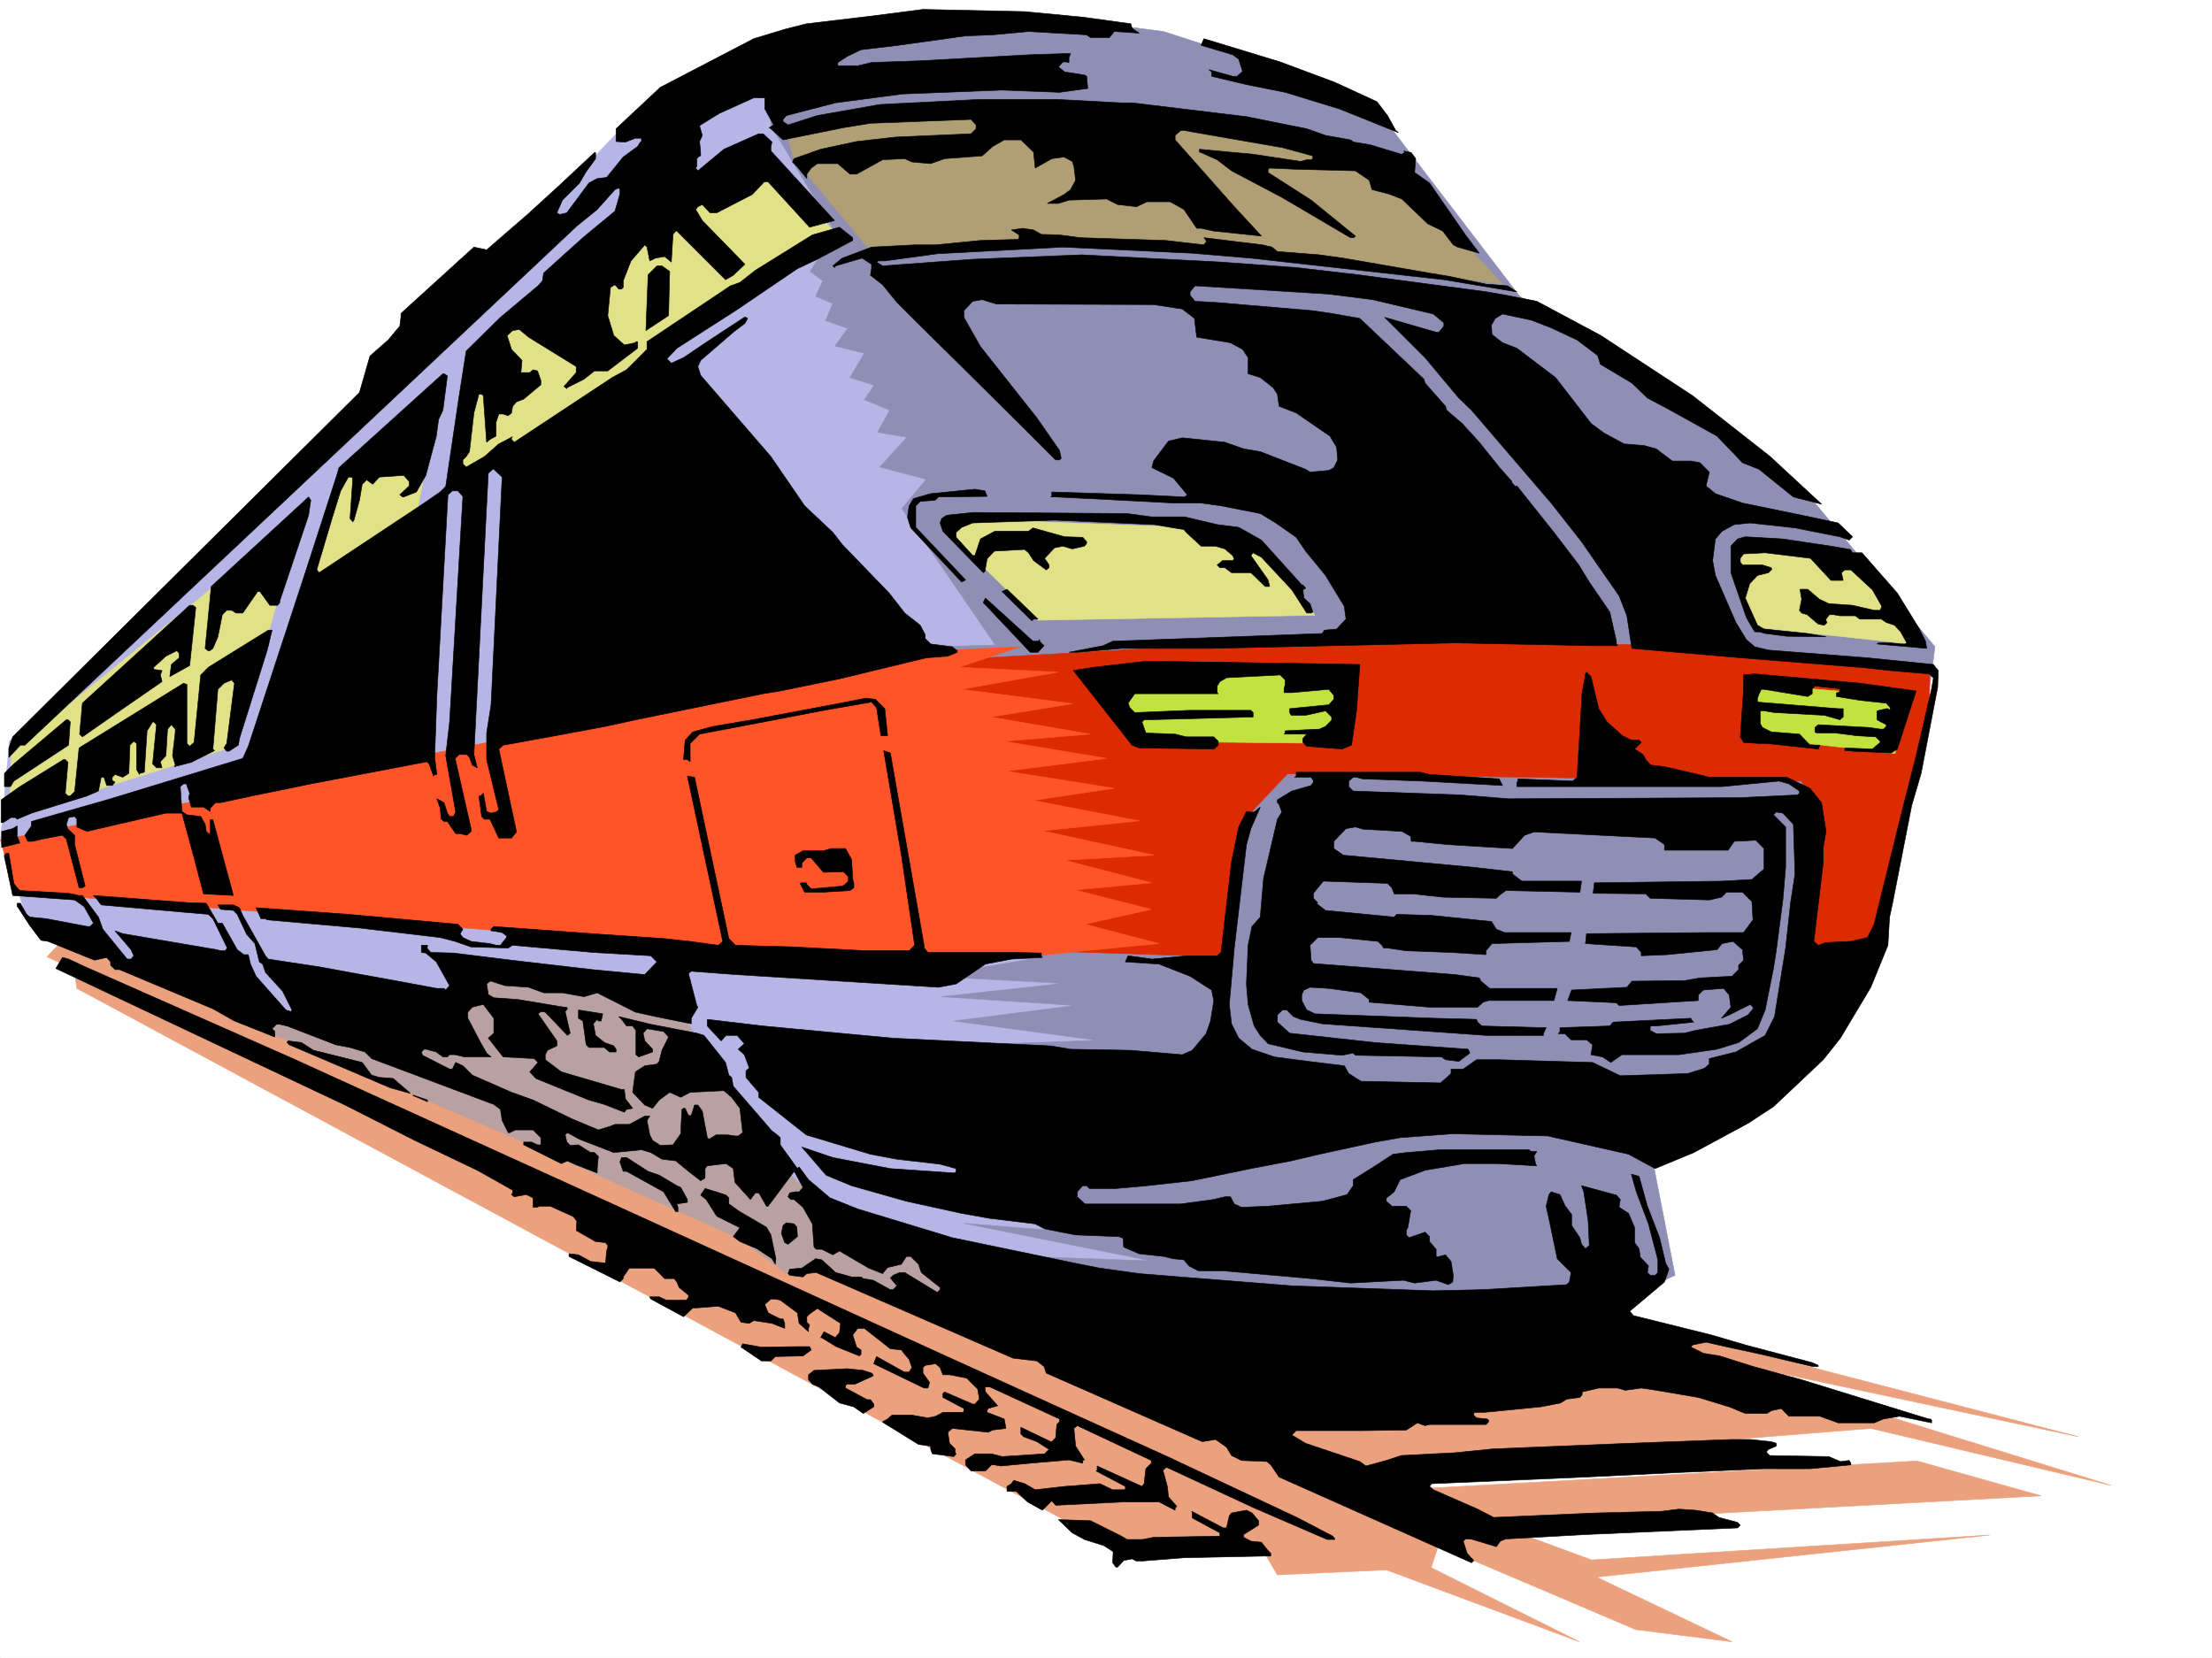 <svg xmlns="http://www.w3.org/2000/svg" width="2997.016" height="2246.297"><rect width="100%" height="100%" fill="#333333" stroke="none"/><defs><clipPath id="a"><path d="M0 0h2997v2244.137H0Zm0 0"/></clipPath></defs><path fill="#fff" d="M0 2246.297h2997.016V0H0Zm0 0"/><g clip-path="url(#a)" transform="translate(0 2.16)"><path fill="#fff" fill-rule="evenodd" stroke="#fff" stroke-linecap="square" stroke-linejoin="bevel" stroke-miterlimit="10" stroke-width=".743" d="M.742 2244.137h2995.531V-2.16H.743Zm0 0"/></g><path fill="#eba17d" fill-rule="evenodd" stroke="#eba17d" stroke-linecap="square" stroke-linejoin="bevel" stroke-miterlimit="10" stroke-width=".743" d="m83.164 1275.559 2113.629 510.097 618.914 161.016-538.719-114.602 582.903 180.524-325.157-77.145-672.832 53.918 62.914 27.723 672.832-37.457 167.856 47.195-737.27 39.684 128.13 47.195 539.464-33.703-532.738 56.93 183.574 87.62-130.36-16.46-267.484-113.86-9.734 29.953 200.777 100.368-261.5-97.36-147.601 6.727-19.473-32.922-181.305 5.98-1425.82-767.726-3.754-26.238-36.715-16.461zm0 0"/><path fill="#baa1a1" fill-rule="evenodd" stroke="#baa1a1" stroke-linecap="square" stroke-linejoin="bevel" stroke-miterlimit="10" stroke-width=".743" d="M642.844 1306.293 1001 1357.199l345.41 451.684-248.754-86.918-32.965 3.012L1001 1677.78l-298.215-133.33-375.363-161.012Zm0 0"/><path fill="#b5b5e6" fill-rule="evenodd" stroke="#b5b5e6" stroke-linecap="square" stroke-linejoin="bevel" stroke-miterlimit="10" stroke-width=".743" d="M950.793 106.352 842.918 173.02 509.473 522.062l-496.727 482.38L.742 1138.515l39.727 116.828 518.465 177.515 77.183-80.156 13.488-32.96 257.75 26.237 134.114 214.97 93.644 93.605 508.77 131.101-60.723-888.351-505.719-814.18zm0 0"/><path fill="#8f8fb5" fill-rule="evenodd" stroke="#8f8fb5" stroke-linecap="square" stroke-linejoin="bevel" stroke-miterlimit="10" stroke-width=".743" d="m1128.387 35.973 290.707-13.489 157.34 20.215 238.277 77.14 56.93 36.716 187.328 244.925 210.511 126.567 185.063 148.305 167.113 199.996-7.508 57.672-116.87 449.418-257.747 191.003 29.95 153.543-110.145 50.91-528.945-9.738-264.512-67.406 194.055 6.766-253.993-50.95 251.02 20.215-238.274-56.187-19.472-205.196 187.289-6.765-194.055-26.196 164.106-20.996-180.567-11.964 164.067-17.989-178.297-9.734 134.113-23.227-113.156-20.957-17.985-402.222 83.907-2.266-126.606-184.984 32.961-39.688-62.91-16.5 36.676-40.426-39.688-6.765 16.461-29.953-34.445-14.23 13.488-19.474-32.96-10.476 19.472-32.961-39.727-9.738 17.243-23.969-29.95-10.477 9.735-23.226-23.227-9.735 9.738-21-17.242-12.707 33.703-53.175-86.882-144.59-3.008-121.328zm0 0"/><path fill="#dc2b00" fill-rule="evenodd" stroke="#dc2b00" stroke-linecap="square" stroke-linejoin="bevel" stroke-miterlimit="10" stroke-width=".743" d="m2614.148 907.043-387.363-32.961-405.351-10.48-538.72 30.734 170.829 395.457 203.79 6.762 33.741-191.746 53.176-56.184 696.8 9.734 20.255 53.918-16.5 184.278 96.656-20.996 72.687-317.57zm0 0"/><path fill="#ff5428" fill-rule="evenodd" stroke="#ff5428" stroke-linecap="square" stroke-linejoin="bevel" stroke-miterlimit="10" stroke-width=".743" d="m.742 1138.516 1281.973-257.672 100.41-4.496-83.91 27.722 134.113 6.727-131.14 23.223 151.355 19.472-111.633 17.988 134.86 23.223-116.872 9.738 139.352 23.184-136.34 17.246 146.82 23.223-110.105 16.46 143.848 27.723-131.141 13.489 151.356 32.965-121.368 6.722 117.614 30.735-103.38 9.734 103.38 26.2-89.891 20.214 100.41 26.234-116.91 11.223-173.8 19.469L20.214 1208.895Zm0 0"/><path fill="#e1e187" fill-rule="evenodd" stroke="#e1e187" stroke-linecap="square" stroke-linejoin="bevel" stroke-miterlimit="10" stroke-width=".743" d="m411.332 695.824-93.644 315.34-304.942 96.617 2.973-89.89zM598.66 518.309l-35.972 187.25-144.59 91.378 44.183-150.535Zm409.848-328.047-369.38 295.086-19.51 164.062 511.741-334.812Zm0 0"/><path fill="#b09e75" fill-rule="evenodd" stroke="#b09e75" stroke-linecap="square" stroke-linejoin="bevel" stroke-miterlimit="10" stroke-width=".743" d="m1064.691 170.008 167.075-23.969 388.851 20.996 200.817 39.688 80.156 33.703 134.152 144.554-328.207-44.183-131.101-9.738-398.625 6.765-103.38-124.34zm0 0"/><path fill="#c2e33f" fill-rule="evenodd" stroke="#c2e33f" stroke-linecap="square" stroke-linejoin="bevel" stroke-miterlimit="10" stroke-width=".743" d="m2380.367 927.297 197.809 16.46-10.48 77.145-203.79-23.226zm-897.577-20.254 351.39 6.762-19.47 93.605-274.25-2.969zm0 0"/><path fill="#e1e187" fill-rule="evenodd" stroke="#e1e187" stroke-linecap="square" stroke-linejoin="bevel" stroke-miterlimit="10" stroke-width=".743" d="M2363.906 736.293 2525 759.52l77.144 114.562-221.777-23.969-33.703-70.383zM1292.45 702.59l374.655 14.23 47.196 32.922 67.406 83.91-375.36 6.723-123.632-120.582zm0 0"/><path fill-rule="evenodd" stroke="#000" stroke-linecap="square" stroke-linejoin="bevel" stroke-miterlimit="10" stroke-width=".743" d="m1467.031 23.227 65.18 8.992 1.527 5.98 9.735 6.727-33.742-2.227-6.727 8.25h-25.492l-5.242-3.754-78.668-4.496-48.68 4.496-36.715 1.485-91.414 12.746-50.207 5.984-18.727 8.992-12.746 8.25v4.496h26.977l18.73-4.496 65.922-2.27 149.13-8.25 46.448-1.484h8.25l-2.265 5.239v6.765l-3.754-.742h-4.496l-5.985 6.723 8.25 6.726 27.723 4.496 2.227 1.524 1.527 16.46-38.242 5.243-77.926-3.012-134.856 5.278-90.632 11.965-66.703 17.242-4.5 5.242v2.969l6.765 4.5 39.688-12.711 84.691-14.973 132.586-6.766h109.402l83.91 4.497h15.758l155.07 18.73 81.68 16.46 25.493 8.993 33.703 6.024 4.496 2.968 22.484 3.754 41.953 12.746h.742l4.497-3.008-2.266-1.488 10.516 2.23 5.984 8.25-1.484 18.727 20.214 14.235 48.715 70.379 18.73 24.75-29.245-8.25-5.985-3.008-14.23-18.73-20.215-9.735-35.23-33.707-17.243-6.723-23.226-5.984-3.754-12.746-18.727-12.746-83.91-2.23-32.219-1.485-2.226 1.484v4.496l58.414 37.461 59.941 48.68-2.23 2.226h-4.496l-92.903-54.66-68.187-35.972-19.473-14.977-21.738-9.734-2.27-.743v-3.753l72.688 6.761 64.437 9.739 8.25-2.27h5.98l2.27-1.484v-3.754l-41.21-11.223-133.372-23.226h-4.496l-7.508 6.726v6.024l80.196 90.593 36.715 39.727-64.438-6.766-17.242-3.715h-5.985l-17.242-25.492-18.73-10.48h-31.473l-14.234 6.726-25.492-2.972-14.977-7.508-50.945 1.527-14.235 4.496h-14.976l22.484-12.004 8.992-6.726 6.727-12.746-2.23-18.73-2.266-6.723-11.223-6.024-16.5 2.27-22.484 12.746-2.227-21.739-17.242-16.46h-22.484l-15.72 8.953-14.23 12.746-50.949 3.754-18.765 6.722-25.457-2.226-9.735-4.496-29.988 1.484-35.191 19.473h-8.993l-16.5-14.235h-27.722l-8.25 6.024-5.985 8.21v5.981l-13.488-16.46-5.98-5.981 2.226-4.496 35.973-12.746 48.719-10.48 52.433-5.981 102.637-4.496 6.765-6.766v-5.238l-6.765-7.47-136.34 5.24-36.715 5.984-81.683 16.5-16.461-15.016-2.266-1.484 5.98-3.754-11.964-21.704V132.59h-15.012l-46.453 20.957-25.453 15.719-1.485 1.523 3.715 12.707-3.715 8.25 1.485 14.977v4.496h-1.485l-3.754 3.754v10.476l-1.527 2.27 3.012 3.715 35.23-29.207 47.192-20.957h5.984l12.004 11.218-1.488 5.985v6.02l86.14 94.347-33.707 8.996-56.183-61.426h-5.243l-16.5 17.242-47.937 24.711h-8.992l-10.516-11.222-5.984 2.972-3.012 3.754 8.996 14.973 57.711 59.199-15.758 14.977-10.48 5.98-65.922-65.922h-1.485l-3.753 4.496-2.27 37.457-8.992-7.468-12.707 2.23-7.508 3.754-3.754-18.73-3.012-3.008-18.726 21.738-10.48 26.937v8.997l-2.227 2.265h-3.754l-5.238-5.98-6.024 3.715-3.715 38.199 8.211 26.98 14.235 12.746 15.011-3.011.746-1.485h2.227v8.953l-40.43 30.73h-17.984l-14.234 11.224-22.48 11.261-.743 1.485-3.754-3.008 16.461-18.73v-8.212l-64.438-39.726-12.707-10.477-8.992 1.485-7.508 6.765 5.98 18.727 14.235 14.976-1.488 16.461h12.004l4.496-3.715 5.984 1.485 4.496 12.75v5.98l-23.226 19.473-5.98 2.227-3.754 1.527-5.239 5.98-1.527 8.993-4.496 3.753-6.727-2.265h-5.98l-3.754 11.222v18.727l-8.25 4.496-4.496 3.754-4.496-62.91-2.23-2.27h-3.755l-6.761 25.493-5.985 52.433-4.496 6.727-4.496 4.496v5.238l4.496 4.496 24.711-14.23 19.512-17.203 18.73-9.739-1.527 1.489v2.226l3.754 3.754 132.629-87.621 19.468-10.48 27.723-27.723v-10.477l113.156-75.66 12.707-4.496 20.997-16.5 77.183-47.937 36.715-10.477 17.988 14.23v3.754l-47.976 25.453-26.98 12.747-83.907 56.93-79.414 50.91-13.488 14.23 5.98 6.023 16.5-7.508 32.219-21.699 47.937-31.476 2.27-1.485h2.226l2.27 1.485-3.754 6.726-15.758 12.004-44.183 38.2-3.754 8.25 3.754 11.964 95.168 110.106 45.671 66.664 38.239 35.972 12.707 16.461 63.695 65.922 20.996 26.942 20.957 16.5 6.766 12.707v5.277l7.469 7.469 29.246 3.754 5.238 4.496h1.484v2.972l-12.707 5.278-29.246 2.23-117.613 28.465-36.715 7.508-43.476 8.953-23.227 3.754-44.184 8.992-128.129 26.234-41.214 8.958-68.188 12.746-70.422 12.746-5.98 5.238 23.969 112.336-6.766 8.25h-17.203l-12.004-25.453h-7.508l-3.715-3.754-3.754-27.723h2.23l3.755-3.754 4.496 24.711 5.98 2.27 6.024-1.488h.742l3.754-3.012-16.5-68.149V993.18l5.98-38.2 15.016-308.578-11.262-10.48h-1.484l-6.024 5.238-19.468 381.227 4.496 17.984-6.727-3.75-3.754-10.48-3.754-3.754h-10.476l-5.242 5.238 21.703 95.914v2.973l-5.985 5.238-8.992-2.23h-5.98l-11.262-16.5h-4.496l-3.715-2.97-1.527-14.976-4.496-12.746 9.738 5.238 4.496 14.235 3.012 4.496h5.238l3.012-5.984-13.493-76.403 5.243-45.707 17.984-305.605-6.727-7.47h-7.507l-5.98 5.243-15.016 271.899-2.97 83.87 2.97 23.227h-2.97l-1.527 2.227-5.98-16.461-3.012-3.012-157.34 29.992-80.152 16.461-41.957 8.992h-6.762l-7.468 7.508v4.457l-8.993-5.98h-16.5l-3.754-12.711 1.524-6.02-3.754-10.48-.742-2.227h-3.754l-4.496 3.715 2.23 33.703 6.762 4.496 18.73 2.27 5.98 10.476 1.528 9.739 2.969 3.008h2.27v-18.727h3.753l27.723 102.598-40.469-2.23-12.746-48.68-16.5-60.68h-21.703l-107.133 24.71-13.488-5.984v-10.476l-3.012-3.754-8.25 1.484-3.011 8.992 2.27 6.766 8.991 8.211v12.746l14.23 56.188-3.753 2.226h-4.496l-17.242-65.922-5.239-5.238-27.722 5.238L44.223 1140h-6.766l-3.754-8.25 8.992-12.707v-6.024l107.137-30.69 179.078-54.704 7.508-16.46 76.437-232.958 43.442-134.074 3.012-10.477 140.836-127.312h1.488l4.496 2.972-5.984 46.45-5.98 12.75-3.013 22.441-14.23 53.176-12.746 22.484-17.207 6.762h-1.524l-3.754-3.008 12.746-12.004v-5.984l-7.468-8.25-33 2.27-8.953 9.734-8.25-5.98-6.024 5.98-3.71 21.699-7.509 26.98-1.488 2.27-3.754-4.496 3.754-54.703-2.265-1.485h-3.754l-10.48 18.727-11.22 35.933-21 70.418v.747l3.012 3.753 140.098-92.863 23.965-16.5 7.507-7.469 17.989-121.367 9.734-62.168 46.45-45.668 50.949-42.699 5.98-6.766 1.527-10.476 53.176-47.938 43.48-35.933 6.723-23.223v-5.984l-1.484-2.266-5.238 2.266-24.008 26.941-27.723 22.48-747.75 703.333h-5.98l-15.72 16.46v-12.706l5.24-15.016L487.03 531.8l14.23-49.426 24.712-21.738 15.718-18.727 1.524-11.965v-5.242l98.887-89.89 17.242 3.753 56.187-48.68 42.696-38.98 47.234-44.183h1.484v8.25l-13.488 18.726-8.25 14.235-23.227 23.226-7.468 17.203 3.715 2.266 9.777-2.266 29.95-40.43 11.222-6.023 12.746-1.484 22.48-27.723 19.473-14.23 3.754-5.985 1.484-.742v-4.496h-8.21l-13.489 5.238-12.746-.742v-17.242l59.941-56.149 126.606-65.921 41.992-12.746 29.207-7.47 88.406-10.48 69.676-8.992 137.867 2.973zm0 0"/><path fill-rule="evenodd" stroke="#000" stroke-linecap="square" stroke-linejoin="bevel" stroke-miterlimit="10" stroke-width=".743" d="m1808.688 111.59 56.968 26.238 14.235 18.727 11.218 20.215 3.754 3.011-80.152-32.219-73.43-22.48-52.472-10.48-47.196-11.223v-6.02l-3.754-2.972 32.22 8.992h6.023l7.464-6.762-5.238-16.46-8.25-6.024-42.695-12.707 3.75-8.992 103.383 31.476zm-397.844 205.98 24.71.743 27.723 3.753 116.168 3.754 51.688 5.985 2.972-3.754v-2.23l-2.972-3.755 79.414 9.739 12.746 3.008 7.469 5.984 56.968 4.496 32.22 4.496 116.87 20.215 26.977 4.496 49.46 10.48 29.208 2.266 12.75 8.25-98.926-16.5-261.46-29.207-80.196-6.727-174.578-8.25-170.086 8.993-71.164 9.738h-8.993l-2.226 1.484 8.21 5.239 122.15-8.993 147.6-5.98 187.29 9.734 103.418 7.508 83.91 9.735 174.582 23.226 25.453 4.457 41.992 8.25 86.883 46.453 124.375 81.64 104.164 81.641 70.418 65.18-38.199-9.738-46.453-37.457-22.48-8.992-34.45-35.973-67.445-37.418-26.98-14.234-20.958-20.254-42.738-25.453-2.226-7.508-1.528-4.457-27.719-20.996-35.19-16.461-26.981-10.477-38.942-8.254-9.777 5.985-5.238 8.992.742 12.746 14.273 11.223 19.473 7.468 52.43 39.727 38.203 49.422 9.773 12.746 17.203 12.707 27.723 15.016 26.98 2.226 16.5 4.496 21.7 16.461h25.496l12 2.27 12.71 12.746-4.496 18.691 12.747 10.516 36.714 12.707 80.153 16.5 49.46 10.48 19.473 18.73-4.496 4.497-12.707-4.496-60.722-12.004-60.684-6.727-21.7 2.23-16.5 8.993-8.991 10.477-3.754 29.25 3.754 20.21 27.718 63.657 14.235 23.226 11.261 9.735 18.727 4.496 134.113 10.48 89.149 8.992 6.765 8.25-.78 22.446-22.446 116.867-12.746 43.441-25.493 130.32-4.496 20.958-2.23 38.203-23.227 56.926-41.21 68.933-23.223 29.211-67.45 63.652-34.445 22.485-73.433 39.683-52.47 21.704-35.933-19.473-109.402-24.711-128.875-2.973-71.2 5.243-33.702 5.98-75.66 16.46-38.239 8.993-54.664 10.48-80.195 16.5-60.68 6.727-41.957 3.75h-35.973l-3.754-3.75h-5.238l-7.469 8.25v6.723l10.481 9.738h129.617l44.223-5.984 15.715-3.754h7.507l5.243 9.738 9.734 4.496 35.973-1.488 73.43-6.723 17.202-4.496 16.5-4.5 8.25-12v-8.215l29.954-18.726 23.964-15.758 17.989-2.23 44.222-3.75h122.11l3.008 2.265h7.507l-3.754 5.984 2.23 11.22 1.524 2.269-52.472-3.012h-45.707l-53.176 8.992-33.742 12.746-8.211 16.465-4.496 3.75-6.024 4.5v4.496l7.508 6.723h19.473l6.02 5.984-3.755 22.48-2.265 4.497v5.984l3.754 3.754 21.738-7.508 5.984 6.02v6.726l8.992 10.48v9.735l1.485.782 11.262-3.012 7.468 8.996 3.008 18.726-.742 8.997-5.98 3.71-16.5-5.98-29.208 3.754-15.015-3.754-71.906 3.754-53.215-5.984-119.137-10.516h-33.703l-12.746-6.727-6.727-8.25-14.976-1.484-12.004-3.012-33.703-3.715-20.996-8.992-.743-12.004-5.984-2.23-58.453-2.266-41.953-8.21-12.75-6.766-61.426-7.47-38.2-6.76-74.952-16.462-74.176-20.996-34.446-14.234-32.96-38.2 41.953 14.231 23.226 4.496 54.7 10.48 87.664 6.02 1.484-2.265v-3.754l-21.738-5.985-58.418-6.722-35.97-6.766-86.92-26.195-64.438-50.95v-6.726l-17.243-20.215v-8.992l4.496-3.754-6.722-17.984-8.25-7.47 8.25-7.507-4.496-5.238-5.242-5.985h-15.012l-6.727 7.469-18.73-20.215v-8.992l75.66 8.992 176.066 16.5 213.567 10.48 26.976 4.497 81.64 1.484 69.677 5.985 13.492-5.985 18.726-22.48 6.024-17.203 4.496-27.723-3.012-14.234-29.207-18.727-41.953-16.461-45.71-3.012 3.714-8.25 32.219 4.496 47.976-4.496h40.47l5.237-4.496 14.235-122.812 9.734-47.196 10.48-20.996 6.02.782h4.496l8.211-6.762-12.707 29.207-6.02 21.738-16.46 140.055-6.766 76.402 3.012 26.238 9.734 19.47 17.984 14.976 30.735 10.48 45.668 5.98 48.719 5.985 5.984 10.516 16.5 10.48 107.875 2.227 12.004-10.477 2.23-2.23v-6.02h16.5l17.985-12.707h30.734l126.605 3.711 37.458 17.988 91.414-2.972 19.472-6.02 3.754-1.488 5.985-5.238v-7.508l35.968-8.953 39.727-22.485 12.707-25.492 15.016-92.863 6.726-61.426 5.98-38.941-2.226-67.41-14.234-14.973-8.992-1.489-3.754 3.715 16.5 16.5v54.664l-3.754 44.22-8.992 68.894-3.754 23.968-11.223 56.188-10.516 25.453-25.457 18.73-29.207 8.993-51.73 7.468h-77.14l-15.017 10.477-11.222-7.465-15.719-3.012 2.23-13.488-8.25-6.726h-20.957l-8.25-8.25h-8.996l2.23-2.973v-5.238l67.45-2.27 4.496-5.238 105.649-5.238v1.484l3.75 3.754-50.946 5.238h-7.508l-.742 2.27v3.714l8.25 4.497 38.2-.743 14.976-3.754 45.707-8.21 25.496-12.747 6.723-8.25v-2.23l-3.754-3.754-28.465 14.234-10.476 4.497 12.746-14.977-2.27-16.5-7.469-8.953-27.757 2.227-6.727 6.726v7.508l-107.133 6.726-3.754-3.714-65.922-3.012 5.239-14.234 74.914-3.754 6.765-8.25 71.16-.743 21.743-3.714 42.695-2.266 8.992-8.992v-5.985l6.727-6.726-1.485-14.23-12.746-11.262-14.976 3.011-6.727 8.25-67.445 6.727-35.23 1.484v-4.496l-6.727-7.469-68.934-4.496 1.489-13.488 164.101-1.488h48.68l12.746-17.242-1.484-24.711-12.747-12.746h-21.742l-6.722 6.765-16.5 3.75-80.157-2.265-5.984-5.985-71.2-.742 1.485-13.488v-.742l172.356-2.27 41.21-2.227 11.223-9.738 5.238-4.496v-27.723l-11.222-11.218-29.207 1.484-8.25 11.965h-86.176v-7.469l-12.746-8.992-164.066-8.25-12.747 4.496-16.5 17.984-86.878-5.238-45.707-4.496h-4.5l-.743-6.727-12.004-6.761-52.433-2.973-10.516-3.012-12.707 2.23-16.5 17.243v9.734l12.746 8.997 176.809 16.46 52.433 6.02v2.973l12.747 9.734h80.937l-2.266 14.977-100.41-2.23-8.953 6.726-3.754 3.754-72.687-1.485-40.47-4.5h-25.452l-3.012-8.25-5.98-5.98-86.922-3.012-13.489 16.5v6.727l5.981 5.98-2.227.746 12.746 9.735 92.903 8.992 3.715-3.715 47.23 1.488 80.899 8.25 6.765 10.477 11.223 4.496h89.93l-2.27 11.965-104.906 3.011-8.211 9.735v5.242l-47.23-3.012-60.684-2.23-25.453-3.754h-5.243l-2.265-3.75-5.242-5.242-52.43-5.239h-29.25l-10.477 10.48 1.485 20.25 3.012 4.462 191.824 15.011 32.96 4.497 2.231 4.457 12.004 9.777h91.414l-4.496 16.46h-88.445l-7.47 2.227-7.503 6.766h-65.18l-81.683-6.766v-3.71l-11.219-8.997-43.48-5.98-25.454-1.527-8.25 3.754-2.972 5.984v8.25l6.726 12.746 11.219 5.238 161.875 5.985 56.93 1.484 1.488 3.754 5.98 5.238 83.204 2.27h3.714l-3.714 8.21v2.266h-77.926l-221.774-15.715-29.246-6.023-9.738-3.754-8.992-8.953h-5.98l-6.766 6.727v9.734l16.5 14.976 116.129 12.747 125.859 8.992 2.27 5.238-14.977 11.223-17.984-2.227-5.239-3.754-116.91-2.27-2.972-2.972-15.016 2.973-53.176-4.457-47.191-11.262-10.52-11.223-8.21-12.746-8.25-29.207-2.266-27.722 2.265-52.43 5.239-25.457 11.222-12.746 4.496-52.434 18.73-80.113 6.02-9.738-3.75-10.516-2.27-2.23v-3.754l19.512-11.965 26.196-7.508 3.012-4.496v-2.227l-3.012-4.496h-22.48l2.265-1.527v-5.238h168.562l12.004 3.011 94.426 5.98 4.496 8.993-108.66-5.98-80.937-3.012-8.211-2.227h-4.496l-6.02 5.238v7.47l6.02 6.019 145.335 5.238 65.18 5.242 311.703-1.488 80.157-3.754 2.269-2.266v-2.972l-14.234-9.735-13.489-3.754-77.183 7.47h-277.961v-5.985l1.484-1.485v-3.011l74.172 3.011 5.985-5.238 6.761-114.605 4.496-23.965v-1.488l1.489-2.266 6.02 5.98 10.48 43.442 11.222 17.984 20.996 18.73 11.965 5.981h10.516l2.972 3.012-8.992 8.992 11.262 7.469 3.75 6.765 6.726 7.47 18.731 2.265 45.707 10.48 14.977 3.754h104.902l31.477 14.973 15.718 19.472 6.02 38.946-3.75 21.738v20.957l-12.75 106.352 5.984 5.242 10.516-3.715 33.707-1.527 22.48-5.239 8.993-17.984 35.972-146.04 20.957-82.386 21-90.633 2.227-13.488v-1.484l-5.98-5.242-53.216-4.497-33.707-3.753-167.816-13.489-147.602-12.746-6.765-44.183-10.477-26.942-50.949-73.43-41.21-52.433-107.915-125.824-17.207-16.461-45.707-54.7-54.7-54.66 69.677 20.215h3.753l6.723-8.25v-4.5l-14.23-11.965-82.422-19.468-59.2-7.508-181.304-11.223-6.727 8.25v4.457l6.727 8.25 27.719 1.527 131.886 11.22 25.453 3.753 38.239 6.727 86.883 82.383 1.523 5.238 27.723 31.476 1.484 5.239 20.996 17.988 23.227 25.453 26.98 33.703 17.203 19.473v1.488l4.496 5.277 2.27-.78 50.203 62.948 33.703 44.184 14.235 23.227 27.722 40.43 8.992 39.683v3.754l1.485 2.27h-35.934l-182.832-3.755-332.66 7.47h-120.625l-59.941 5.237h-11.258l46.449-8.953 12.746-6.023 283.984-10.477 2.973-4.496 16.5-1.488 12.746-13.488-2.27-17.243-25.452-41.918L1769 746.77l-12.746-18.727-27.723-19.473-20.996-12.746-53.176-10.48-26.976-3.754h-37.461l-113.899-5.98-45.707-2.231h-6.722l1.484-.781v-5.98l118.395 3.753 61.425 3.008 3.754-3.008-18.73-22.484-29.246-14.23 2.27-8.997 20.214-26.937 18.727-4.496 57.71 5.98 25.458 8.992 22.48 3.754L1769 635.922l5.984 3.754 25.454-2.266 6.765-3.754 5.238-10.48-1.484-17.242-8.996-14.977-45.707-31.437-23.223-8.993-2.27-16.5-5.984-8.953-17.242-13.488-16.46-5.242v-21.739l-7.509-11.222-16.46-8.992-45.708-7.508-2.265-18.727-.746-6.726-16.5-12.746-38.942-5.985-212.785-.742-19.469-5.98-12.746 2.226-12.004 12.746v8.996l22.48 39.684 76.442 96.617 30.692 44.184 2.27 10.515-2.27 2.23h-5.239l-44.964-44.925-82.383-81.64-62.207-61.426-25.457-25.454-19.508-23.968-16.461-12.746 1.484-8.996v-5.98l-12.746-8.25-35.933 10.476-1.524 2.27-2.23-2.27 12.707-10.477 39.726-14.976 58.453-3.008h28.465l60.684-5.985 50.95-1.484 1.483-2.27v-3.753l-10.48-6.723 14.977-2.23 15.015 2.23zm-503.489 50.203-1.527 59.903-30.691 20.215 2.972-75.621 12.004-12.004h6.762zm0 0"/><path fill-rule="evenodd" stroke="#000" stroke-linecap="square" stroke-linejoin="bevel" stroke-miterlimit="10" stroke-width=".743" d="m1337.414 672.598-65.922.78-4.496 4.458-20.254 1.527-5.98 5.98v29.208l67.445 71.164-5.238 3.012-68.934-73.43-4.496-14.235 2.227-15.718 5.984-9.735 23.227-6.726 59.937-6.02 13.492 2.266zM418.098 698.09l-38.985 116.09v2.226l-2.972 3.754h-10.516l-13.492-18.726h-2.969L328.91 830.64h-8.992l-5.984-3.715h-6.727l-6.02 5.984-5.984 29.95-6.723 15.718-3.753 3.008h-3.012l-3.754-3.008 8.25-83.871 131.887-121.328 2.968 4.457zm0 0"/><path fill-rule="evenodd" stroke="#000" stroke-linecap="square" stroke-linejoin="bevel" stroke-miterlimit="10" stroke-width=".743" d="M1559.934 700.32h44.964l44.223 10.48 29.207 3.75 30.735 17.247 54.699 60.644h1.484l3.754 4.496-3.754 2.266 1.488 11.223 8.25 7.508 3.754 11.222-2.27 1.485h-5.98l-20.215-31.438-41.21-44.183L1697.8 749l-2.973 3.754 23.227 32.96 2.226 8.993h-5.98l-19.473-18.727h-26.234l-8.996-6.726h-6.762l-3.715-3.754 7.469-5.98h13.488l2.27-2.27-2.27-4.496-10.48-8.992-12.746-3.754h-19.47l-20.214-18.692-3.012-3.754-14.234-2.265-25.492-4.496-135.598-5.985-110.887 3.754-14.976 5.98-7.508 6.766v6.727l22.484 24.71h2.969l7.508-22.483 19.473-10.477h45.707l6.023-4.496 42.695 12.004 24.711.742 5.239 5.98v2.27l-2.97 3.715-16.5 3.754-12.745-3.754-11.223 2.265-13.488 14.235 5.98 8.992v3.754l-3.754 2.973-17.203-12.707-6.765-10.52-5.239-4.496-41.21 2.266-9.739 10.48-3.008 17.242-2.23 1.488-54.7-56.187-3.753-11.223 2.265-5.98 6.727-4.5 36.715-3.75 207.543 1.484zm920.843 39.688 26.239 4.496 2.968 4.496h12.747l47.976 54.7 29.953 48.679 8.25 16.46 1.485 9.74-67.41-5.985 2.23-1.485h15.719l14.27 1.485h5.983l2.227-1.485-8.21-14.976-8.25-8.992-11.263-3.754-6.722-4.496h-29.246l-5.985-4.496h-20.957l-8.25-1.485h-5.98l-4.5 5.98v2.27l1.488 2.227-3.754 3.754-8.25-1.485-14.976-12.746-7.508-2.27-2.969-3.714 2.969-15.016-2.227-13.45h10.477l15.758 13.45 12.707 6.024 32.218 2.226 29.246 6.766h8.211l2.27-5.278-12.746-22.445-29.207-26.976h-8.25l-4.496 3.753 2.265 10.477h-16.5l-27.722-29.95-61.426-7.507-29.246 1.523-4.496 5.985v5.238l3.011 3.754h26.977l11.965 3.754.781 2.226-4.496 4.5-15.012 3.75-10.48 11.223-5.98 19.473 16.46 36.715 8.993 5.238 58.453 5.984 21.742 3.754h1.484l2.266.742-53.215-.742-29.207-3.754-8.25-2.23h-5.98l-11.262-19.473-20.957-60.68v-35.972l8.992-9.738 10.48-2.97 50.946 2.97zm-1080.41 98.882-2.27 2.27-40.468-39.726 6.766-2.973 41.953 40.43zm5.981 29.95 2.23-2.227v2.227l6.02 6.023-8.25 8.953h-10.477l-63.695-67.41 3.012-5.98 64.437 58.414zM265.254 823.172l-8.25 78.629-26.98 14.976 2.23-16.46 5.277-4.497 5.242-4.496v-5.984l-3.011-3.754-14.977 7.508-16.5 14.976v2.973l11.262 1.523-2.27 5.985 2.27 8.992-50.95 35.187-56.968 39.688-3.754-3.715 3.754-41.953 145.375-132.59h4.496Zm96.617 58.414-37.457 119.102-1.488 8.992-12.746 8.21h-2.973l-3.75-4.456 3.75-6.024 10.48-81.64-3.753-4.497-10.477 4.497-8.254 8.25-6.723 80.898 2.227 2.23-31.473 15.758-23.226 5.98 1.523-2.265-3.754-12.71 3.754-32.216v-3.754l-5.277-5.984-5.238 5.984-2.23 35.97-7.509 8.21 2.27 8.25h-7.508l-5.238-5.238 5.238-53.176-3.754-3.754h-1.484l-7.508 12.004-3.754 56.149-5.98 1.523-.746 1.488-3.754-6.726v-35.23l-3.75-2.97-5.243 5.239-1.484 38.199-8.25 5.242-10.48-3.754-3.754 3.754v4.496l3.754 2.227-3.754 4.496h-7.504l-3.715-11.219h-3.754l-3.754 18.727-15.719 6.726-74.957 23.227-19.468 8.25-2.23-2.27h-6.02l-10.48 6.766H1.483v-30.734l25.496-17.985 59.196-36.676h2.23l3.754 3.754-3.754 41.914 3.754 3.754h3.008l5.984-5.984 5.98-59.156 141.622-87.664 4.496 1.527v80.113l3.754 3.754 5.984-5.238 8.992-91.375 10.477-10.48 80.938-50.204h5.242zm1476.063 81.644-6.762 46.45-12.75 5.238-47.934-3.754-5.242-5.238v-5.239l5.242-5.984h-30.734l1.527-1.523v-2.973l46.45-2.266 8.25-3.753 8.21-8.211v-4.497l-8.21-8.25-26.981 5.981h-19.508l-2.23-3.715v-5.277l53.176-5.239 6.765-7.468v-5.242l-6.766-8.25-50.164 4.496h-10.52v-5.239l1.528-5.98v-6.024l-6.765-6.722-72.688 3.754-8.992 5.238-3.715 5.98v8.993l1.484 1.488H1537.45l-8.992 12.746 2.27 5.98 6.722 6.766 73.434-3.012h83.945l2.973 3.012v5.984l-140.098 3.75h-7.504l-2.972 2.973 5.238 14.977 39.687 1.523 15.016 3.715h37.457l5.98 6.023v5.239l-5.98 5.238-101.152-1.484-9.735-3.754-79.453-101.114 27.723-4.496 71.945-8.25 288.477 4.496zm758.226-26.98-25.453 78.668-8.25 5.242-52.473-2.27-4.496-.742h-5.98v-3.714l37.457 1.484 10.476-8.992v-1.485l-5.98-6.023-25.453-1.484-29.246-3.754h-25.457l-2.266-1.485v-5.984l4.496-3.754 68.934 3.754 14.972 2.23h4.5l3.75-3.753v-2.231l-12.707-6.727v-12l12.707-3.011h2.27l2.23 2.265.743-2.265v-1.489l-5.243-5.98-35.187-3.754-32.219-5.238v-5.242h2.227l2.27-2.266v-2.973l-33.743-3.754-3.715 3.754v6.727l-6.023 3.754-59.195-9.738h-3.715l-3.012 5.984-2.266 5.98v5.282l109.399 8.953h6.765v11.261l-4.496 3.75-20.996-6.019-67.45-3.715-14.23-2.266h-5.238v17.243l3.008 5.238 11.965 5.984 38.242 3.008 14.23 14.977h13.489l-2.266 5.238-69.676-7.508h-10.48l-20.996-1.484-4.496-7.508 4.496-64.398v-19.47l15.015-1.487 143.106 12.707zm-1397.355 23.969 3.754 36.715h-8.993l-5.98-38.204-6.766-7.464-64.437 11.218-93.645 17.989-74.914 14.23-12.746 12.707v24.711l-3.754-2.969h-5.242l2.23-26.238 10.52-11.219 27.719-7.507 48.68-8.211 123.636-23.227 34.445-6.766 12.747 1.528zM95.168 978.203l-2.266 31.477-74.172 48.68-4.5 7.468H5.98v-17.95l12.75-12.745 71.16-59.903h2.27zM1252.02 1280.8v3.75l5.242 5.985h116.125l37.457.781v3.715l1.488 2.27-41.957 2.226-35.188 6.766-39.726 26.938-23.969 4.496-274.988-17.204-59.941-4.496-3.754 2.973 11.261 43.441 1.485 2.266-8.992 14.977v7.507l-48.68-9.777-26.98-5.98-51.727-26.2-17.95 5.243-29.246-5.243h-25.453l-20.254-7.507-32.218-2.227-18.73-6.023h-1.485l-4.496 3.754 2.226 14.234 7.508 4.496 32.219 2.27 62.953 10.476h3.754l.742 2.23-3.012 3.754 6.766 29.207-3.754 3.008-29.992-31.472-5.98-.743-3.754 3.008 25.492 36.676v6.766l-12.746 5.98-3.012 5.985v6.765l21.742 16.461 81.68 23.969h3.715l1.523 12.746 9.734 12.707-8.25 1.523-3.007 3.754-26.942-10.52-20.996-5.98-71.945-29.207-8.211-8.992 11.223-12.75-5.239-5.238-41.957-2.227-20.254-25.457 7.508-6.762v-20.214l-9.734-12.746-4.496-5.985-14.977 3.754-6.02 6.727v8.25l17.243 32.96 8.25 14.231 5.98 5.242h-35.969l-12.71-3.011h-7.504l-3.012 3.011h-5.984l-8.993-6.726-14.23-3.754h-2.23l-3.754 3.754 1.488 4.457 36.715 18.73h3.75l4.5-8.996 9.734 4.5 12.746 12.746 53.176 23.223 29.246 10.48 52.434 25.453L810.699 1531l14.977-4.496 7.508-3.012h19.468l20.957-11.223h6.766l-3.754 5.985 3.754 19.473 3.754 7.503 10.48 6.727 17.243-.742 10.476-14.977 1.488-32.96 2.266-1.524h2.23l4.497 9.734h3.754l4.496-14.191h4.496l5.984 8.21 6.762 35.974 2.23 2.226 9.735-5.98h15.757l9.735 1.484h4.5l5.98-4.496-3.754-32.961-11.222-14.977-10.477-8.992-45.707 2.266-12.75 6.726-14.973-6.726-14.234 10.48-8.992 11.223-10.52-4.457-16.46-17.246 3.753-27.719 12.707-8.25 16.504-2.23 3.008-3.754 3.754-14.977 8.953-17.984-6.723-7.469-22.484-3.754-5.238 5.984 2.226 10.477 10.52 11.262v3.754l-18.73 6.726-3.75-3.011v-32.961l-4.5-5.985h-8.25l-6.723-8.992-3.754-3.754 43.441 10.52 62.207 11.964 9.735 3.008 29.207 36.676 4.496 17.246 3.754 3.008 2.23 11.965 52.473 60.683 5.238 3.754 5.985 5.243v9.734l23.222 32.18 2.27-2.23 12.746 17.241 29.207 24.715 37.457 14.973 128.133 38.945 173.054 35.973 26.98 5.238 53.216 7.469 74.914 5.98 131.886 10.52 191.786 6.722 65.922-1.484 114.64-6.766 3.754-3.71 2.27-12.75-18.731-18.727-9.773-47.195-5.243-23.97 3.754-15.718 3.012-3.75 11.965 3.75 6.766 14.977 8.992 11.965v15.015l11.222 16.461 2.266 8.992 5.238 5.98 5.243-4.495-1.489-32.961-6.02-39.684-2.972-8.25 47.195 12.746 5.239 5.98-1.485 8.993v1.488l12.746 8.25 8.211 19.469v20.215l6.02 8.25 1.488 11.261 11.219 11.965-1.485 8.992 3.754 3.754h6.727l3.754-3.754v-17.242l-12.75-48.68-16.461-43.437-6.762-23.969 10.516 3.008 11.222 40.43 16.5 42.7 8.211 34.444 4.497 8.25-5.981 17.247-47.195 39.683 5.238 5.985 105.648 26.234 45.711 13.449 90.672 23.969 8.211 3.754v1.488h-8.21l-68.934-16.461-44.965-9.738-29.988-6.723-17.989 3.711-2.226 2.27v.742l16.46 8.25 22.481 3.715 44.965 14.234 65.922 17.984 155.11 47.938 17.245 5.238h2.227l1.527 1.524v3.714l-43.48-8.953-21.739 3.715-12.71 5.238h-48.72l-24.71-8.953h-41.953l-10.516-10.515-13.492 3.008-5.98 3.753h-29.208l-21.742-8.992-41.953-12.746-56.93-9.734-20.254-2.973-21.699 2.973-10.52-2.973h-25.452l-22.485 5.238v3.715l-3.008 3.754-17.988 2.266-8.21 5.242-26.977 5.238-76.442 7.469h-12.746l-1.488 1.523v2.23l3.754 3.755 14.234 1.484 2.227 1.524v2.23l-3.715 3.754h-76.438l-5.984 1.484-10.52-3.754-14.972 9.739-58.418.78h-90.672l-5.98 5.981 18.726 11.223 73.43 24.711 8.21 6.023 27.723-7.507 20.254-6.727 72.688-3.754 52.433-5.238 182.832-7.508 140.094-5.238h24.711l28.465 3.011 6.766 2.227v3.754l-10.481 4.496-2.266 2.23v2.266l3.754 3.754 80.153 1.488 15.757 6.723 11.965-1.484 2.27 3.753v2.227l-55.445 5.242h-62.207l-118.356 5.239-123.637 6.02-208.285 8.995-3.008 3.715 5.239 4.496 59.941 26.234 21.738 11.223 138.61-5.984 89.148-2.266 23.223-2.973 22.484 1.485 23.227 3.754 8.25 5.984 25.492 6.766 3.715 3.71-3.715 3.755-206.059 8.996-107.914 5.98-7.469 3.012-5.238 7.469-32.219-9.739-3.753-.742h-5.985l-3.008 3.012 5.239 16.46 8.992 9.735-3.008 3.012-260.719-116.09-11.261-16.5-5.243-4.496-34.445-1.484-13.488-6.727-6.766-11.262-14.976-10.476-17.985 3.011-211.297-92.902-2.972-8.992-9.735-7.469-32.218-3.754-266.739-116.09-12.75 1.489-5.238 4.496-17.984-2.23-2.23-2.266 2.23-5.985 16.5-1.484 18.726-12.746 8.211 1.484 18.77 17.242 21.699 5.985h12.746l3.012 2.265 13.488 2.231 23.227 12.746h3.714l5.278-5.238-8.992-10.52 3.714-3.715 8.993-3.754h6.765l44.184 26.98 3.754-3.753v-3.012l-25.457-20.215-3.75-11.218-10.48-10.52h-6.02l-6.727 10.52-18.73 4.457-6.762 8.25-18.73-7.469-39.688-23.227-8.992 5.239-15.016-7.504h-7.465l-3.011-2.973-2.23-31.476-12.747-22.48-12.004-10.481h-4.496l-3.715-3.754 2.23-5.238 7.508-1.485h5.239l5.238-5.984-10.477-19.473-1.527-2.266-35.187 47.192h-2.27l-8.992-15.719-1.488-2.266h-4.496l-6.723 8.993-21-23.227-2.266-18.727-9.734-6.726-25.457 3.012-3.008 3.715v12.746l-5.984 3.754-16.5-12.746-17.204-14.235-18.73-2.227-15.012-8.996-12.75-3.75-37.457 3.75-46.449-17.984-16.46-8.992-3.013 3.012 2.27 9.734 4.496 4.496 11.219-.742 16.5 10.476h5.242l5.238 5.243-1.523 16.46v6.02l-30.696-12.004-9.734-4.496-8.25 3.754-49.46-24.711-1.49-.742v-3.754h10.481l8.25 3.754h4.496v-9.734L722.293 1531h-24.008l-7.465 3.715h-2.27l-8.21-16.461-2.27-14.977-8.992-6.765-165.586-62.168-8.996-8.953-20.215-6.02-19.469-3.754-65.964-25.457-9.735-2.226h-4.496l-5.98 5.98 3.75 3.754v7.469l-54.7-21.7-29.207-16.5-126.644-53.175h-5.984l-6.02-5.985v-4.496l-5.238-5.98-16.465 3.75-62.95-25.492-9.734-1.485-15.718-20.957-15.016-23.226-1.484-1.524v-4.496h4.496l8.25 15.012 4.496 3.715 22.48 2.27 55.446 10.476h3.714l4.496-4.496-12.707-22.48-12.746-8.958-83.91-6.02-11.262-52.433v-2.227l2.27-2.27h3.754l6.726 40.47 4.497 5.98 3.753 3.754 65.922 3.754 14.23 2.973h4.497l21.742 29.207 5.98 16.5 32.962 40.43h5.28l3.716-4.497-3.715-8.21-21.742-25.493 10.48 3.754 127.387 21.738 5.238 1.485h5.984l3.012-3.754-19.473-39.684-6.023-5.984-26.977-2.266-118.355-10.48-6.766-8.993-3.754-3.753 128.875 9.734 24.008.746 15.715 26.977h5.985l20.253 35.972 8.993 6.727h5.984l3.008 12.746 7.469 16.46 40.468 45.708 6.727 2.23 1.523-2.23-12.746-25.492-23.226-25.453-3.754-11.223-4.496-3.012-5.98-24.71-11.263-12.747-12.707-26.941-5.238-5.278-17.246-1.484-3.754-5.984h21l8.211 3.754 4.496 10.48 30.73 54.66 3.755 4.496 68.933 10.48 119.137 21.74 40.43 7.507h9.738l2.265 2.226 5.243-5.98-17.989-32.219-14.23-11.965-5.984-.78v-9.735h8.25v2.265l-.782 1.485 5.278 5.984 30.695.781 78.668 9.735 109.402 12.71 71.16 6.762 16.504-17.242-8.25-8.25-77.93-4.496-109.359-9.734-6.023 3.75-50.203-1.485-21.703-7.507-20.254-5.239-107.875-12.746-126.645-11.222-2.23-1.485h-5.98l-6.766-14.976 125.12 8.992 148.383 13.453 6.727 6.762-3.754 5.984 3.754 5.238 11.223 5.239 25.492 3.011 8.25 2.23h5.98l8.254-10.48v-2.23l-5.984-4.496-12.746-2.266h-2.27v-2.23l3.754-3.754 143.852 10.48 87.66 5.98 34.488 3.755 38.2 5.242 5.98-5.242-47.934-223.965 9.735 1.527 46.449 218.684 8.996 8.996 79.41 2.265 98.922 5.239h56.93l7.507-7.504-17.984-122.07-23.969-141.583 8.993 3.012zM26.98 1142.227l-24.75 6.023v-21.738l15.012-3.754 5.985-3.715v14.23zm0 0"/><path fill-rule="evenodd" stroke="#000" stroke-linecap="square" stroke-linejoin="bevel" stroke-miterlimit="10" stroke-width=".743" d="m1153.84 1164.711 1.527 26.98 1.484 5.239v5.98l-5.238 3.754-35.972 2.23h-25.493l-5.984-11.964 2.27-.743h5.98l.742 2.227 5.985 5.984 41.953-3.714 3.754-2.27 4.496-4.496v-5.98l-6.723-6.727-26.98.742-16.5-19.473h-5.985l-6.722 6.727v5.984h-6.766l-2.227-8.21v-8.25l10.477-5.985h27.723l10.476-3.012h19.473zM115.383 1310.008l284.726 125.863 119.883 54.66 314.676 143.067 446.562 203.71 163.32 74.173 137.122 62.171 176.812 83.125 47.23 24.711 2.974 3.754v.742h-10.477l-98.887-42.695-117.652-54.664h-2.227l-3.754 3.754 5.98 21.703 1.49 14.23 11.257 12.747-2.266 2.23v3.008l-21.699-11.219h-47.976l-90.633 4.496h-1.528l-5.238-6.023-12.746 12.746-20.215-11.219-14.976-14.234h-12.746v-6.762l5.98-3.715 3.012-4.496 14.976 4.496 14.23 8.211 39.727-4.496 47.938-3.715 17.242 8.211h14.977l2.265-.746v-3.75l-39.723-20.96 1.485-.743v-5.98l60.723 27.683 2.972-3.715 2.266-20.254 7.469-7.468v-3.754l-100.372-47.196-4.496 3.754 2.23 23.969 12.005 18.73-2.27.743v3.753l-18.726-4.496-52.434 4.496-39.727 3.754-8.992-1.527h-3.754l-8.21 8.25h-19.512l-7.469-8.25v-6.723l12.707-8.25h22.484l14.23 3.754 57.716-3.754 5.98-5.984-16.46-10.477-17.985-6.765-3.754-3.715v-8.992l40.469 19.473h1.484l5.238-5.243 1.528-17.984 3.71-3.754v-3.754l-94.386-43.441h-5.98l-.782 1.527.781 5.238 16.461 18.73-12.746 3.716-1.488 2.265v2.973l23.227 8.992 2.27 12.746-17.99 2.23-6.019 3.012-48.68-5.242-5.984 5.242 2.23 14.973 7.509 7.508v5.238l1.484 1.488-3.012 3.754-29.207-3.754-2.265-5.984v-4.496l-16.461-2.227-47.196-29.25-1.523-1.484 6.762-3.754 5.984-5.238h26.976l21.743 3.754 10.476-2.23 9.739-5.278h27.718l.746-2.23v-3.008l-28.464-14.977v-5.238l2.265-2.23 38.203 16.46h2.969l6.023-6.726-2.269-13.489-14.973-14.972-23.226-4.5h-8.992l-3.754-9.735-5.985-5.238-14.23 2.227-3.012 3.011v7.47l8.992 12.745-2.226 7.508h-5.243l-68.187-32.96 3.754-9.74 37.457 20.958h6.723l3.753-5.98-3.753-11.262-5.98-6.723-4.497-5.984-14.977-1.524-35.226-27.683h-8.996l-6.723 8.992 5.238 16.46 5.98 3.755v5.984l-2.226 2.227-31.476-12.707-19.512-12.004h-1.484l4.496-8.211 14.234 7.469h1.524l5.238-5.985 1.488-12.746-31.476-20.215-10.48 7.508-3.755 3.715v7.508l3.754 3.754-1.484 4.496v4.496l-12.746-11.262-2.27-14.23-23.223-17.204-6.726-1.527h-5.984l-8.25 7.508 4.5 11.223 16.46 8.25h3.75l2.27 5.98v6.766l-17.242-6.766-24.75-3.754-5.985 3.754-11.218-1.484-7.508-12.746-23.227-8.993-29.207 2.266h-5.238l-12.75 11.965-44.219-23.969-1.488-2.226v-.747h12.746l9.738 4.5h26.977l2.973-3.753v-3.012l-12.707-10.48-3.012-7.465-3.754-4.5H900.59l-14.23-14.231h-33.708l-8.25 11.965v2.266l-4.496 4.5-67.406-33.708-1.527-.78v-3.716l12.746 1.485 16.5 8.996 20.215 2.226 1.488-16.46 1.523-5.239v-2.27l-3.011-3.753-13.489-1.485-26.234-14.976.742-12.746-4.457-5.98-31.476-14.235h-15.016l-2.227 1.488h-5.984v-12.707l-8.992-4.5-16.5 2.973-3.754-2.973 1.527-2.266v-3.714l-47.976-26.98-84.653-40.43-94.425-47.934-391.86-185.024 8.992-14.972 8.25 2.226zm699.07 73.43H810.7l-1.523-2.27-5.242 6.023 3.011 15.715 12.004 9.738 12.707 4.497 3.012 4.496v3.754h-8.992l-6.727-6.02h-20.996l-3.754-3.754-4.496-32.18-5.984-3.753v-11.223l32.965 5.238zm-389.633 39.683 65.922 16.461 12.75 17.246 10.477 3.008 18.77 1.488 21.698 18.727 1.528 1.488-26.98-7.469-137.126-58.453-3.011-2.972 1.527-2.27 17.984 2.27zm154.367 69.679-19.511-8.25v-.745l19.511 6.726zm298.923 94.349 15.011 5.238 23.969 14.234 5.238 2.266 8.996 16.46v3.755l-14.234 2.23 1.488 4.496v6.02h-2.973l-16.5-26.977-50.207-27.723h-4.496l-4.496-12.707 2.27-6.023h6.722zm105.648 32.218 3.75 3.754v8.211l14.976 10.516 35.973 20.957 6.02 10.48 6.726 32.219-.742 7.508-4.496-7.508-20.254-13.492-23.227-9.735-8.992-6.726 8.992-12.004-31.437-15.715-14.23-22.484-7.508-5.98 5.984-8.997 14.973 4.5zm95.91 43.438.742 12.746-12.707 10.48-4.496-2.27-4.496-12.706 2.226-10.477 4.5-3.754 10.477 1.485zm0 0"/><path fill-rule="evenodd" stroke="#000" stroke-linecap="square" stroke-linejoin="bevel" stroke-miterlimit="10" stroke-width=".743" d="M1080.41 1824.602h16.5l2.23 4.496-11.222 8.21-37.457.782-5.984 5.984h-12.747l-27.718-18.73 2.226-4.496 25.492 4.496zm100.41 35.933 2.266 2.266v1.488l-24.75 11.223h-10.477l-2.27 1.523v3.754l29.247 15.719h4.5l4.496 5.98v3.754l-14.234 8.992-12.746-8.992-19.473-5.238-27.723-21.742-8.992-3.75-5.238-5.985v-6.726l7.469-5.98 44.964-2.27 21.739 2.27zm524.489 199.996v5.98l-20.254 12.75v3.75l9.773 5.243 14.235 1.484 8.992 11.262 3.715 3.715v3.754h-9.739l-107.875 2.265-56.93 4.457h-7.507l-5.98-2.968-11.262 2.226-8.25 8.992h-2.23l-4.497-5.98.742-14.977-12.746-8.25-26.195-8.25-16.5-8.953-18.73-17.984 43.44 1.484 41.993 20.957 7.469 4.496h20.996l14.976-2.972 89.89-1.524v-4.457l-37.456-20.254v-6.726l-.746-2.266 42.7 22.48h4.495l3.754-16.46 3.012-3.754 20.215-3.754 7.503 3.754zm0 0"/></svg>
